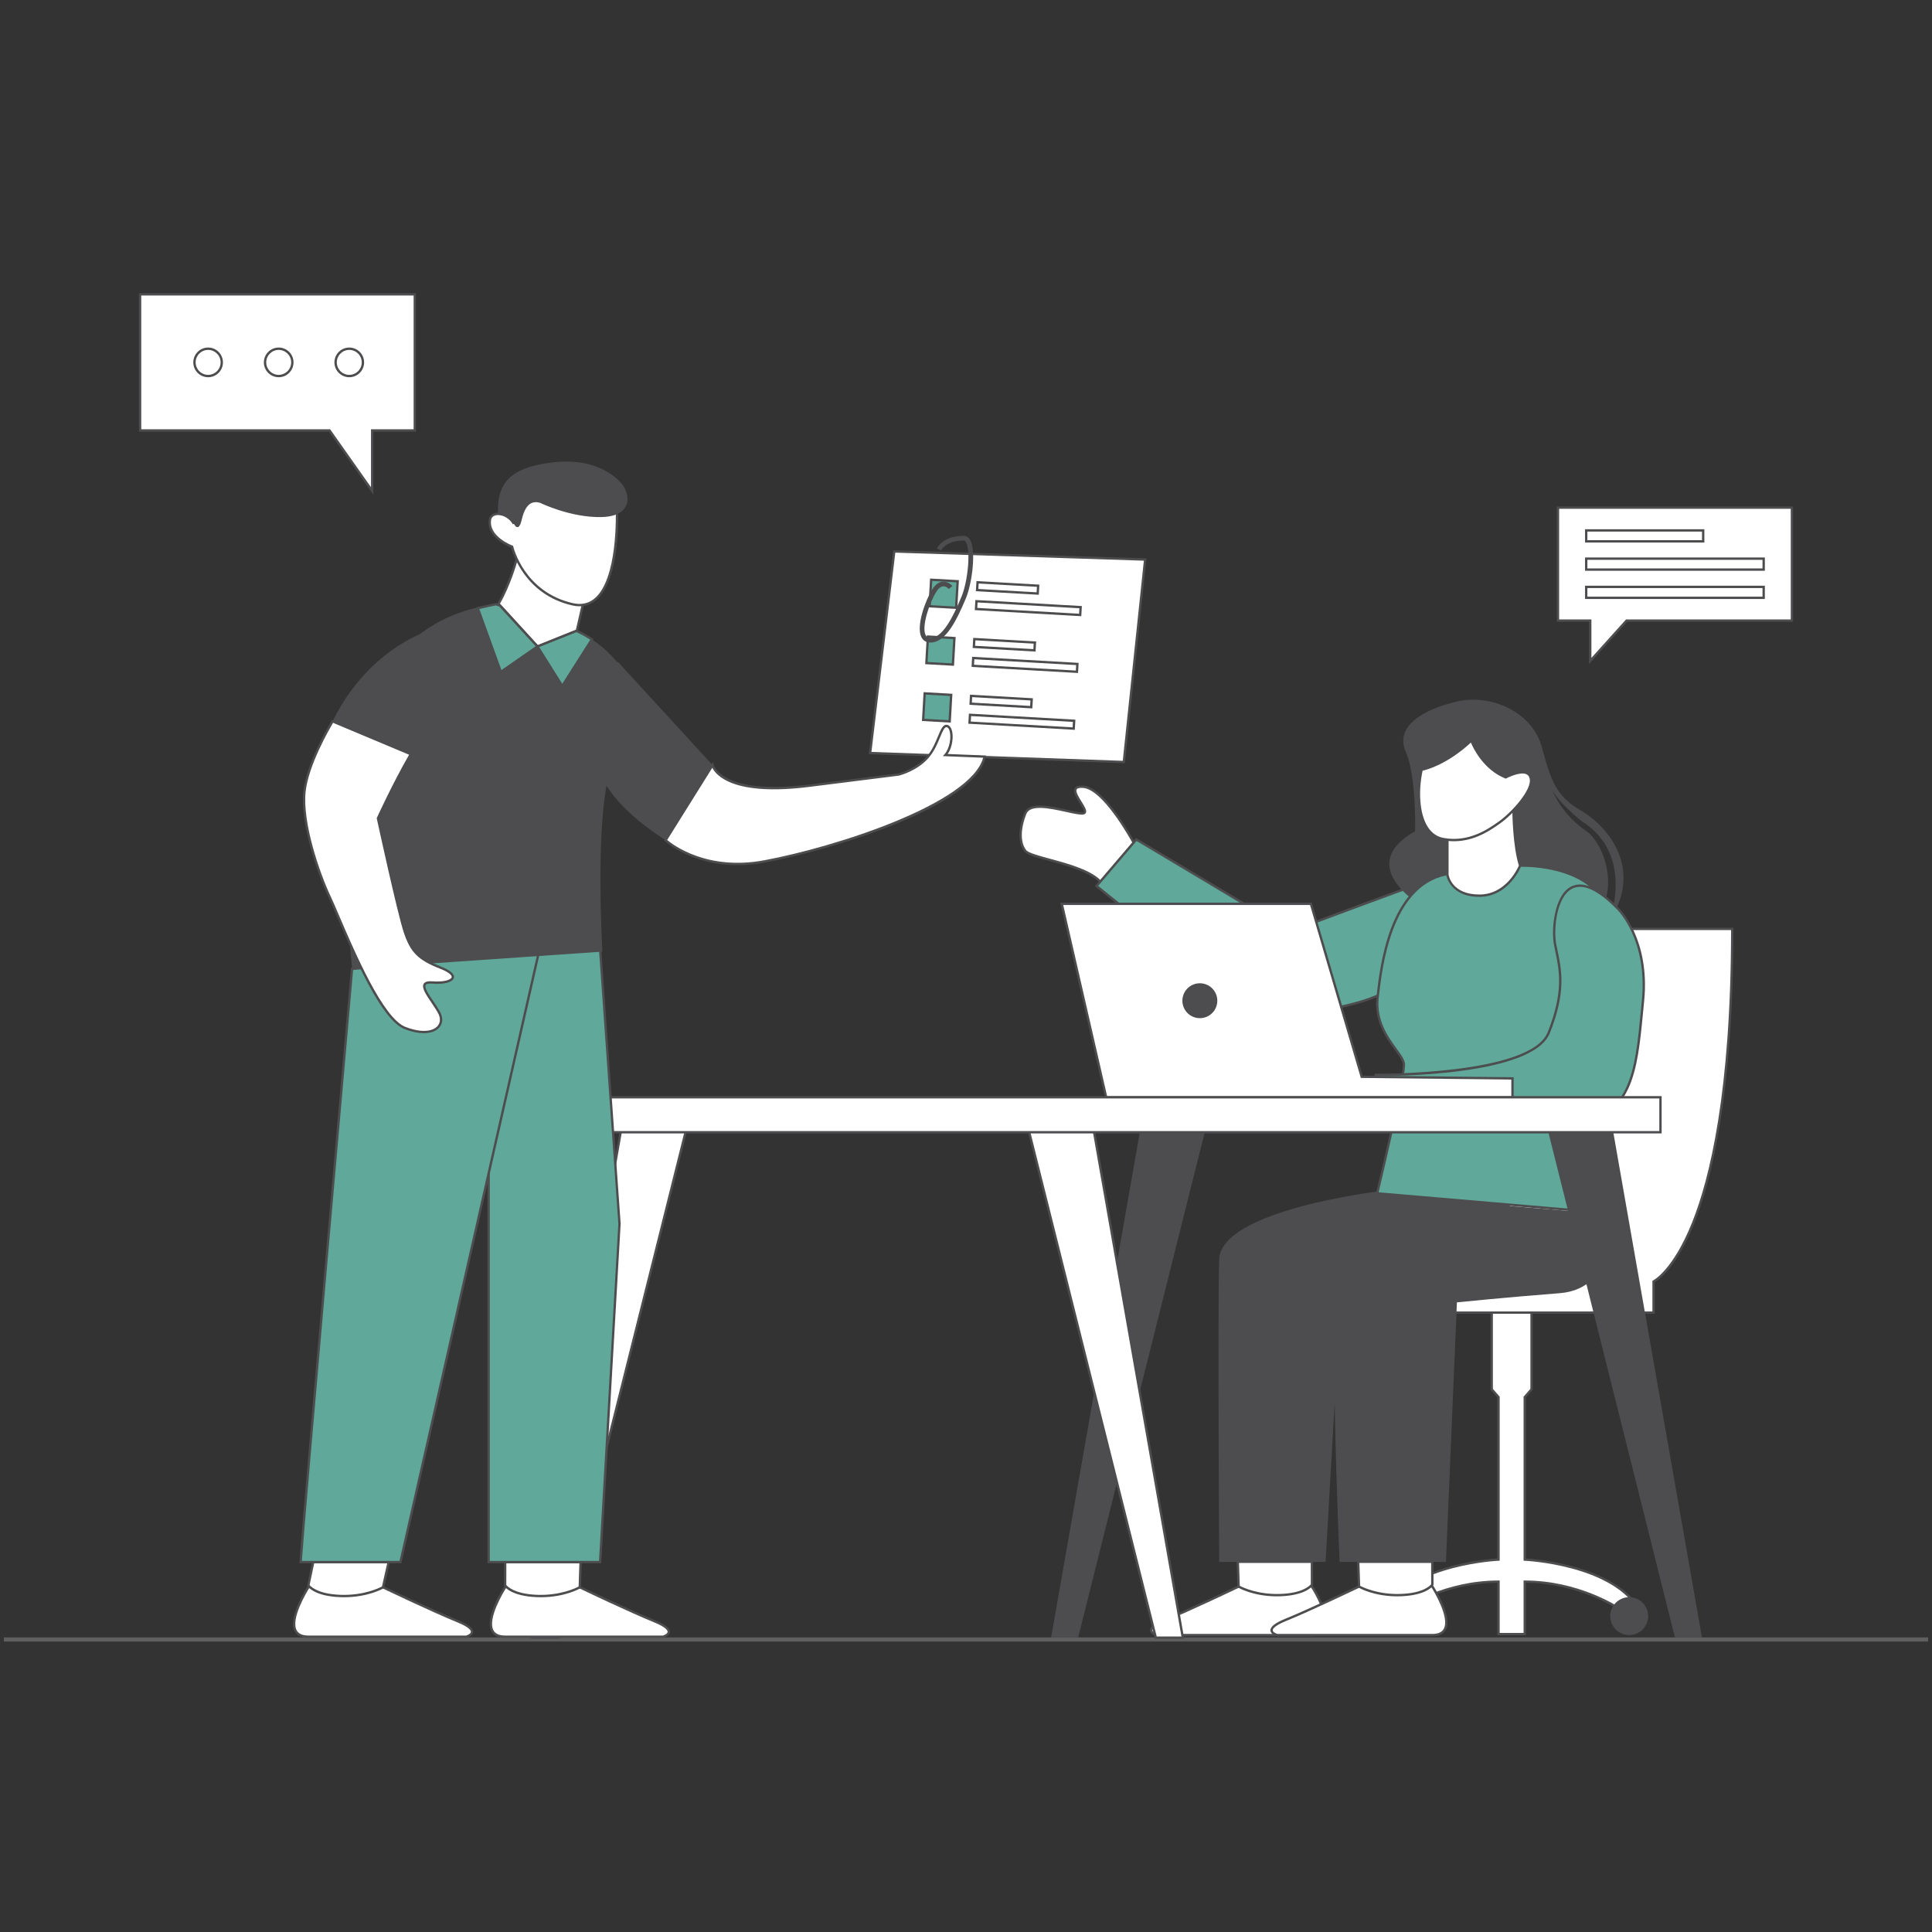 <svg width="80" height="80" viewBox="0 0 80 80" fill="none" xmlns="http://www.w3.org/2000/svg">
<rect x="0" y="0" width="80" height="80" fill="#333333" stroke="none"/>
<g clip-path="url(#clip0_397_2060)">
<path d="M79.839 67.802H0.161V67.972H79.839V67.802Z" fill="#606060"/>
<path d="M46.989 34.975C46.989 34.975 45.759 32.644 44.852 32.579C43.946 32.514 45.241 33.615 44.852 33.68C44.464 33.745 42.716 33.033 42.457 33.68C42.198 34.328 42.198 34.91 42.457 35.234C42.716 35.558 45.047 35.788 45.63 36.594L46.989 34.975Z" fill="white"/>
<path d="M45.627 36.673L45.59 36.622C45.242 36.14 44.246 35.869 43.446 35.651C42.914 35.506 42.529 35.401 42.419 35.264C42.148 34.926 42.146 34.327 42.412 33.662C42.605 33.181 43.476 33.374 44.177 33.529C44.474 33.594 44.731 33.651 44.845 33.632C44.862 33.629 44.873 33.624 44.877 33.617C44.9 33.564 44.788 33.383 44.705 33.25C44.562 33.02 44.413 32.782 44.502 32.636C44.552 32.552 44.668 32.517 44.856 32.531C45.779 32.597 46.982 34.856 47.032 34.953L47.048 34.981L45.627 36.673ZM43.06 33.454C42.789 33.454 42.575 33.516 42.502 33.698C42.249 34.33 42.247 34.893 42.495 35.203C42.585 35.316 43.016 35.433 43.471 35.557C44.26 35.772 45.235 36.037 45.631 36.516L46.931 34.969C46.786 34.702 45.665 32.686 44.849 32.627C44.705 32.617 44.614 32.637 44.584 32.685C44.527 32.781 44.672 33.012 44.788 33.199C44.912 33.398 45.01 33.556 44.965 33.656C44.953 33.683 44.925 33.717 44.861 33.728C44.728 33.75 44.476 33.694 44.156 33.623C43.81 33.547 43.392 33.454 43.06 33.454Z" fill="#4D4D4F"/>
<path d="M59.734 36.234C59.734 36.234 54.877 38.011 53.432 38.573L47.051 34.761L45.406 36.687C45.406 36.687 52.028 42.105 52.991 42.065C53.954 42.025 56.884 41.584 57.567 40.901C58.248 40.219 59.734 36.234 59.734 36.234Z" fill="#60A899"/>
<path d="M52.981 42.114C51.973 42.114 45.645 36.945 45.375 36.724L45.336 36.693L47.041 34.697L53.437 38.519C54.893 37.954 59.669 36.206 59.717 36.188L59.816 36.152L59.779 36.251C59.718 36.414 58.282 40.253 57.6 40.935C56.881 41.654 53.855 42.077 52.993 42.113C52.989 42.114 52.985 42.114 52.981 42.114ZM45.475 36.681C46.017 37.122 52.046 42.017 52.979 42.017C52.982 42.017 52.986 42.017 52.989 42.016C54.017 41.973 56.881 41.518 57.532 40.867C58.139 40.259 59.416 36.935 59.651 36.316C58.95 36.573 54.764 38.108 53.45 38.618L53.428 38.627L53.408 38.615L47.062 34.823L45.475 36.681Z" fill="#4D4D4F"/>
<path d="M55.464 54.351H68.471V53.064C68.471 53.064 71.729 51.536 71.729 38.463H62.664C62.664 38.463 63.307 52.38 58.803 52.38C58.802 52.38 55.464 52.702 55.464 54.351Z" fill="white"/>
<path d="M68.519 54.4H55.416V54.352C55.416 52.678 58.66 52.346 58.798 52.332C59.384 52.332 59.909 52.09 60.365 51.613C63.06 48.79 62.62 38.569 62.615 38.466L62.613 38.415H71.777V38.463C71.777 45.224 70.89 48.841 70.145 50.684C69.406 52.512 68.672 53.007 68.519 53.094V54.4ZM55.514 54.303H68.422V53.034L68.45 53.02C68.458 53.017 69.266 52.613 70.064 50.626C70.799 48.794 71.676 45.206 71.68 38.512H62.715C62.73 38.889 62.812 41.3 62.608 43.983C62.311 47.892 61.58 50.482 60.435 51.681C59.961 52.178 59.412 52.43 58.803 52.43C58.775 52.432 55.58 52.758 55.514 54.303Z" fill="#4D4D4F"/>
<path d="M62.051 64.578V57.851L61.769 57.529V54.351H62.292H63.418V57.529L63.136 57.851V64.578C63.136 64.578 66.757 64.729 67.883 66.659H67.119C67.119 66.659 65.47 65.493 63.136 65.493V67.665H62.292H62.05V65.493C59.718 65.493 58.068 66.659 58.068 66.659H57.304C58.431 64.729 62.051 64.578 62.051 64.578Z" fill="white"/>
<path d="M63.185 67.714H62.002V65.542C59.738 65.558 58.113 66.688 58.097 66.699L58.084 66.708H57.22L57.263 66.635C58.319 64.823 61.574 64.559 62.002 64.532V57.869L61.721 57.547V54.303H63.467V57.547L63.185 57.869V64.532C63.614 64.559 66.868 64.823 67.925 66.635L67.968 66.708H67.103L67.091 66.699C67.075 66.688 65.45 65.558 63.186 65.542V67.714H63.185ZM62.099 67.617H63.088V65.445H63.136C65.35 65.445 66.972 66.502 67.134 66.611H67.796C66.648 64.794 63.17 64.629 63.135 64.627L63.088 64.625V57.833L63.37 57.511V54.4H61.818V57.511L62.099 57.833V64.625L62.053 64.627C62.017 64.629 58.539 64.794 57.391 66.611H58.054C58.215 66.502 59.837 65.445 62.051 65.445H62.099V67.617Z" fill="#4D4D4F"/>
<path d="M67.762 67.644C68.162 67.478 68.352 67.02 68.186 66.62C68.02 66.219 67.562 66.029 67.162 66.195C66.761 66.361 66.571 66.82 66.737 67.22C66.903 67.62 67.362 67.81 67.762 67.644Z" fill="#4D4D4F"/>
<path d="M58.03 67.681C58.452 67.581 58.713 67.159 58.613 66.737C58.514 66.316 58.091 66.055 57.67 66.154C57.248 66.254 56.987 66.676 57.087 67.098C57.186 67.519 57.609 67.78 58.03 67.681Z" fill="#4D4D4F"/>
<path d="M54.325 67.705H47.899C47.899 67.705 47.19 67.508 48.254 67.075C49.318 66.641 51.289 65.695 51.289 65.695C51.289 65.695 53.497 65.537 54.325 65.695C54.325 65.695 55.626 67.705 54.325 67.705Z" fill="white"/>
<path d="M54.325 67.754H47.892L47.886 67.752C47.86 67.745 47.629 67.676 47.619 67.514C47.61 67.361 47.812 67.202 48.236 67.029C49.287 66.601 51.249 65.66 51.269 65.651L51.277 65.647L51.286 65.646C51.377 65.64 53.51 65.49 54.334 65.647L54.355 65.651L54.366 65.668C54.4 65.72 55.183 66.942 54.883 67.492C54.788 67.666 54.601 67.754 54.325 67.754ZM47.906 67.657H54.325C54.562 67.657 54.722 67.586 54.798 67.446C55.052 66.98 54.39 65.89 54.295 65.739C53.495 65.595 51.456 65.732 51.302 65.743C51.16 65.81 49.291 66.705 48.272 67.12C47.762 67.327 47.713 67.461 47.716 67.509C47.72 67.584 47.852 67.64 47.906 67.657Z" fill="#4D4D4F"/>
<path d="M54.322 64.67L54.325 65.616C54.325 65.616 54.088 66.01 53.024 66.05C51.96 66.089 51.29 65.695 51.29 65.695L51.256 64.67H54.322Z" fill="white"/>
<path d="M52.873 66.101C51.896 66.101 51.291 65.752 51.264 65.737L51.242 65.723L51.205 64.621H54.37L54.373 65.629L54.366 65.641C54.356 65.658 54.104 66.058 53.026 66.098C52.974 66.1 52.923 66.101 52.873 66.101ZM51.337 65.666C51.463 65.732 52.094 66.035 53.022 66.001C53.946 65.967 54.23 65.66 54.276 65.601L54.274 64.719H51.306L51.337 65.666Z" fill="#4D4D4F"/>
<path d="M57.09 49.331C57.09 49.331 50.547 50.11 50.484 52.148C50.421 54.187 50.486 64.677 50.486 64.677H54.889L55.504 53.906C55.504 53.906 57.349 53.734 58.58 52.892C59.81 52.051 62.617 49.863 62.617 49.863L57.09 49.331Z" fill="#4D4D4F"/>
<path d="M59.31 67.705H52.885C52.885 67.705 52.175 67.508 53.239 67.075C54.304 66.641 56.275 65.695 56.275 65.695C56.275 65.695 58.482 65.537 59.31 65.695C59.31 65.695 60.611 67.705 59.31 67.705Z" fill="white"/>
<path d="M59.31 67.754H52.878L52.872 67.752C52.845 67.745 52.614 67.676 52.605 67.514C52.596 67.361 52.798 67.202 53.221 67.029C54.272 66.601 56.234 65.66 56.254 65.651L56.262 65.647L56.272 65.646C56.362 65.64 58.495 65.49 59.32 65.647L59.34 65.651L59.352 65.668C59.385 65.72 60.168 66.942 59.869 67.492C59.774 67.666 59.586 67.754 59.31 67.754ZM52.892 67.657H59.31C59.548 67.657 59.707 67.586 59.783 67.446C60.037 66.98 59.376 65.89 59.281 65.739C58.48 65.595 56.442 65.732 56.288 65.743C56.146 65.81 54.276 66.705 53.258 67.12C52.748 67.327 52.699 67.461 52.702 67.509C52.706 67.584 52.838 67.64 52.892 67.657Z" fill="#4D4D4F"/>
<path d="M59.307 64.67L59.31 65.616C59.31 65.616 59.074 66.01 58.01 66.05C56.945 66.089 56.275 65.695 56.275 65.695L56.241 64.67H59.307Z" fill="white"/>
<path d="M57.858 66.101C56.881 66.101 56.277 65.752 56.25 65.737L56.227 65.723L56.191 64.621H59.356L59.359 65.629L59.352 65.641C59.342 65.658 59.09 66.058 58.011 66.098C57.959 66.1 57.908 66.101 57.858 66.101ZM56.323 65.666C56.448 65.732 57.08 66.035 58.008 66.001C58.931 65.967 59.215 65.66 59.262 65.601L59.259 64.719H56.291L56.323 65.666Z" fill="#4D4D4F"/>
<path d="M66.868 50.302C66.868 50.302 66.982 53.359 64.594 53.547C62.205 53.734 60.328 53.928 60.328 53.928L59.874 64.677H55.471C55.471 64.677 54.941 52.722 55.497 51.771C56.054 50.82 59.888 49.72 59.888 49.72L66.868 50.302ZM58.595 34.42C58.595 34.42 58.66 32.154 58.206 31.118C57.753 30.082 58.918 29.369 60.343 29.046C61.767 28.722 63.451 29.499 63.84 30.923C64.228 32.348 64.431 32.964 65.463 33.562C66.494 34.161 68.113 35.909 66.624 38.175C66.624 38.175 67.735 35.404 65.496 34.006C65.496 34.006 64.552 33.254 64.293 32.736C64.293 32.736 64.617 33.707 65.782 34.484C66.624 35.262 67.012 37.204 65.912 38.175C64.811 39.146 59.603 38.406 58.142 36.945C57.041 35.844 57.559 35.003 58.595 34.42Z" fill="#4D4D4F"/>
<path d="M62.944 35.844C62.944 35.844 64.871 35.764 65.954 36.767C65.954 36.767 65.838 44.382 66.057 45.993C66.275 47.603 66.958 49.45 66.797 50.252L57.025 49.414C57.025 49.414 58.208 44.513 58.128 44.032C58.048 43.55 56.882 42.727 57.044 41.292C57.205 39.858 57.606 36.687 59.854 36.206C60.978 35.965 62.944 35.844 62.944 35.844Z" fill="#60A899"/>
<path d="M66.837 50.305L66.793 50.301L56.965 49.457L56.978 49.402C57.387 47.711 58.143 44.413 58.081 44.039C58.056 43.896 57.917 43.704 57.756 43.481C57.388 42.974 56.885 42.279 56.996 41.287C57.138 40.02 57.516 36.657 59.844 36.158C60.959 35.919 62.922 35.797 62.942 35.796H62.943C62.962 35.795 64.902 35.726 65.988 36.732L66.004 36.746L66.004 36.768C66.003 36.844 65.89 44.398 66.106 45.986C66.194 46.639 66.357 47.321 66.514 47.979C66.744 48.943 66.943 49.776 66.846 50.262L66.837 50.305ZM57.086 49.37L66.757 50.2C66.83 49.726 66.63 48.888 66.419 48.002C66.261 47.341 66.098 46.657 66.009 45.999C65.798 44.446 65.899 37.242 65.906 36.788C64.852 35.83 62.984 35.891 62.947 35.893C62.905 35.895 60.965 36.017 59.864 36.253C57.605 36.737 57.232 40.05 57.092 41.297C56.985 42.252 57.476 42.93 57.834 43.424C58.01 43.666 58.148 43.858 58.176 44.023C58.253 44.487 57.222 48.802 57.086 49.37Z" fill="#4D4D4F"/>
<path d="M59.934 36.225V34.7C59.934 34.7 62.041 32.899 62.67 33.489C62.67 33.489 62.669 34.979 62.944 35.844C62.944 35.844 62.463 37.088 61.259 37.088C60.055 37.088 59.934 36.225 59.934 36.225Z" fill="white"/>
<path d="M61.259 37.137C60.027 37.137 59.888 36.241 59.886 36.232L59.886 36.225V34.678L59.903 34.663C59.99 34.588 62.05 32.841 62.703 33.454L62.718 33.468V33.489C62.718 33.504 62.721 34.981 62.991 35.829L62.996 35.846L62.99 35.862C62.985 35.874 62.482 37.137 61.259 37.137ZM59.983 36.222C59.993 36.285 60.138 37.04 61.259 37.04C62.343 37.04 62.833 35.982 62.893 35.842C62.642 35.035 62.623 33.698 62.622 33.511C62.042 33.025 60.182 34.557 59.983 34.722V36.222H59.983Z" fill="#4D4D4F"/>
<path d="M58.867 31.871C58.867 31.871 59.825 31.7 60.926 30.664C60.926 30.664 61.312 31.77 62.349 32.188C62.349 32.188 63.257 31.7 63.386 32.218C63.516 32.736 62.578 33.714 62.076 34.067C61.573 34.42 60.796 34.938 59.76 34.743C58.724 34.549 58.621 32.949 58.867 31.871Z" fill="white"/>
<path d="M60.205 34.834C60.06 34.834 59.908 34.821 59.752 34.791C59.46 34.736 59.223 34.573 59.047 34.305C58.645 33.691 58.643 32.635 58.82 31.86L58.827 31.829L58.859 31.824C58.868 31.822 59.817 31.642 60.893 30.629L60.947 30.578L60.972 30.648C60.976 30.659 61.359 31.724 62.347 32.135C62.456 32.08 62.953 31.841 63.242 31.969C63.341 32.012 63.405 32.092 63.434 32.206C63.569 32.746 62.64 33.73 62.104 34.106C61.725 34.372 61.068 34.834 60.205 34.834ZM58.907 31.913C58.742 32.664 58.747 33.67 59.128 34.252C59.289 34.497 59.505 34.646 59.769 34.696C60.816 34.892 61.617 34.33 62.048 34.027C62.57 33.66 63.456 32.7 63.339 32.23C63.318 32.145 63.273 32.089 63.202 32.058C62.927 31.936 62.377 32.228 62.372 32.231L62.352 32.242L62.331 32.234C61.435 31.872 61.012 30.999 60.907 30.748C59.928 31.649 59.083 31.874 58.907 31.913Z" fill="#4D4D4F"/>
<path d="M56.958 44.675C56.958 44.675 54.371 44.105 54.306 45.335C54.241 46.565 56.443 46.371 56.443 46.371L56.958 44.675Z" fill="white"/>
<path d="M56.115 46.431C55.674 46.431 54.904 46.371 54.507 45.988C54.328 45.815 54.244 45.594 54.258 45.332C54.27 45.1 54.367 44.914 54.548 44.776C55.236 44.253 56.898 44.612 56.969 44.628L57.02 44.639L56.48 46.416L56.447 46.419C56.43 46.42 56.302 46.431 56.115 46.431ZM55.726 44.592C55.304 44.592 54.871 44.652 54.607 44.854C54.45 44.973 54.365 45.136 54.354 45.337C54.342 45.57 54.416 45.766 54.574 45.918C55.06 46.388 56.198 46.338 56.406 46.325L56.896 44.712C56.738 44.681 56.24 44.592 55.726 44.592Z" fill="#4D4D4F"/>
<path d="M66.997 37.63C66.997 37.63 68.292 38.86 68.033 41.45C67.774 44.04 67.709 46.435 65.054 46.435C62.4 46.435 56.378 46.435 56.378 46.435L56.965 44.508C56.965 44.508 63.402 44.587 64.131 42.76C64.86 40.932 64.582 40.044 64.397 39.128C64.213 38.212 64.564 35.132 66.997 37.63Z" fill="#60A899"/>
<path d="M65.054 46.484H56.312L56.928 44.459L56.965 44.459C57.029 44.461 63.378 44.518 64.086 42.742C64.754 41.068 64.57 40.194 64.393 39.349C64.379 39.278 64.364 39.208 64.35 39.138C64.223 38.508 64.353 37.081 65.045 36.716C65.54 36.455 66.209 36.751 67.031 37.596C67.071 37.635 68.337 38.899 68.081 41.455C68.066 41.606 68.052 41.758 68.037 41.907C67.921 43.114 67.812 44.254 67.416 45.093C66.969 46.042 66.218 46.484 65.054 46.484ZM56.444 46.387H65.054C67.509 46.387 67.709 44.307 67.94 41.898C67.954 41.748 67.969 41.596 67.984 41.445C68.238 38.911 66.976 37.677 66.963 37.664L66.962 37.663C66.172 36.853 65.543 36.563 65.09 36.802C64.439 37.145 64.322 38.512 64.445 39.118C64.459 39.188 64.473 39.258 64.488 39.328C64.668 40.188 64.855 41.076 64.176 42.778C63.464 44.563 57.575 44.56 57 44.557L56.444 46.387Z" fill="#4D4D4F"/>
<path d="M70.475 67.806H69.357L64.114 46.881L66.623 45.862L70.475 67.806Z" fill="#4D4D4F"/>
<path d="M43.524 67.812H44.642L49.885 46.887L47.376 45.869L43.524 67.812Z" fill="#4D4D4F"/>
<path d="M22.027 67.806H23.146L28.389 46.881L25.88 45.862L22.027 67.806Z" fill="white"/>
<path d="M23.184 67.855H21.969L21.979 67.798L25.842 45.795L28.446 46.852L28.436 46.892L23.184 67.855ZM22.085 67.758H23.108L28.331 46.91L25.917 45.93L22.085 67.758Z" fill="#4D4D4F"/>
<path d="M48.979 67.812H47.86L42.617 46.887L45.126 45.869L48.979 67.812Z" fill="white"/>
<path d="M49.037 67.861H47.822L42.56 46.858L45.164 45.801L45.174 45.86L49.037 67.861ZM47.898 67.764H48.921L45.089 45.936L42.675 46.916L47.898 67.764Z" fill="#4D4D4F"/>
<path d="M62.629 44.654V45.442H45.805L43.965 37.425H54.283L56.386 44.588L62.629 44.654Z" fill="white"/>
<path d="M62.677 45.491H45.767L43.904 37.377H54.319L56.422 44.54L62.677 44.606V45.491ZM45.844 45.394H62.58V44.702L56.349 44.636L54.246 37.474H44.026L45.844 45.394Z" fill="#4D4D4F"/>
<path d="M50.365 41.678C50.498 41.301 50.3 40.889 49.923 40.756C49.547 40.623 49.134 40.821 49.001 41.197C48.869 41.574 49.066 41.987 49.443 42.119C49.819 42.252 50.232 42.054 50.365 41.678Z" fill="#4D4D4F"/>
<path d="M68.757 45.435H22.808V46.883H68.757V45.435Z" fill="white"/>
<path d="M68.806 46.932H22.759V45.387H68.805V46.932H68.806ZM22.857 46.835H68.709V45.484H22.857V46.835Z" fill="#4D4D4F"/>
<path d="M37.03 22.835L47.419 23.17L46.534 31.553L36.03 31.182L37.03 22.835Z" fill="white"/>
<path d="M46.578 31.603L46.532 31.602L35.975 31.229L36.987 22.785L37.032 22.786L47.472 23.123L46.578 31.603ZM36.084 31.135L46.491 31.503L47.365 23.217L37.073 22.884L36.084 31.135Z" fill="#4D4D4F"/>
<path d="M38.557 24.005L38.494 25.103L39.592 25.165L39.655 24.067L38.557 24.005Z" fill="#60A899"/>
<path d="M39.638 25.218L38.443 25.15L38.511 23.955L39.706 24.023L39.638 25.218ZM38.546 25.058L39.546 25.115L39.603 24.114L38.603 24.057L38.546 25.058Z" fill="#4D4D4F"/>
<path d="M38.423 26.357L38.36 27.455L39.458 27.518L39.521 26.42L38.423 26.357Z" fill="#60A899"/>
<path d="M39.504 27.57L38.309 27.502L38.377 26.308L39.572 26.376L39.504 27.57ZM38.411 27.411L39.412 27.468L39.469 26.467L38.468 26.41L38.411 27.411Z" fill="#4D4D4F"/>
<path d="M38.288 28.71L38.226 29.808L39.324 29.87L39.386 28.772L38.288 28.71Z" fill="#60A899"/>
<path d="M39.37 29.923L38.175 29.855L38.243 28.66L39.438 28.728L39.37 29.923ZM38.277 29.763L39.278 29.82L39.335 28.82L38.334 28.763L38.277 29.763Z" fill="#4D4D4F"/>
<path d="M40.478 24.109L40.459 24.433L42.969 24.576L42.987 24.252L40.478 24.109Z" fill="white"/>
<path d="M40.432 24.894L40.414 25.217L44.727 25.462L44.745 25.139L40.432 24.894Z" fill="white"/>
<path d="M40.345 26.462L40.326 26.786L42.835 26.929L42.854 26.605L40.345 26.462Z" fill="white"/>
<path d="M40.299 27.246L40.281 27.569L44.594 27.815L44.612 27.492L40.299 27.246Z" fill="white"/>
<path d="M40.211 28.815L40.192 29.138L42.701 29.281L42.72 28.958L40.211 28.815Z" fill="white"/>
<path d="M40.166 29.599L40.148 29.922L44.461 30.168L44.479 29.845L40.166 29.599Z" fill="white"/>
<path d="M43.039 24.208L40.433 24.06L40.409 24.48L43.015 24.628L43.039 24.208ZM42.924 24.526L40.511 24.388L40.524 24.162L42.937 24.299L42.924 24.526ZM40.437 24.847L40.388 24.844L40.364 25.264L44.726 25.513L44.774 25.516L44.798 25.095L40.437 24.847ZM44.683 25.413L40.467 25.172L40.479 24.946L44.695 25.187L44.683 25.413ZM42.905 26.561L40.299 26.412L40.275 26.832L42.881 26.981L42.905 26.561ZM42.79 26.878L40.377 26.741L40.39 26.514L42.802 26.652L42.79 26.878ZM40.254 27.196L40.23 27.616L44.591 27.865L44.64 27.868L44.664 27.448L40.302 27.199L40.254 27.196ZM40.345 27.299L44.561 27.539L44.548 27.766L40.333 27.525L40.345 27.299ZM42.771 28.913L40.164 28.765L40.141 29.185L42.747 29.334L42.771 28.913ZM42.655 29.231L40.243 29.093L40.256 28.867L42.668 29.005L42.655 29.231ZM40.12 29.549L40.096 29.969L44.457 30.218L44.506 30.22L44.53 29.8L40.169 29.551L40.12 29.549ZM40.211 29.651L44.427 29.892L44.414 30.118L40.198 29.878L40.211 29.651ZM38.538 26.606C38.514 26.606 38.49 26.605 38.466 26.602C38.323 26.586 38.214 26.508 38.15 26.377C37.927 25.915 38.324 24.852 38.599 24.412C38.728 24.205 38.877 24.095 39.041 24.084C39.27 24.069 39.43 24.257 39.437 24.265L39.288 24.39C39.287 24.388 39.183 24.267 39.053 24.278C38.955 24.285 38.858 24.364 38.764 24.515C38.476 24.975 38.158 25.947 38.325 26.293C38.359 26.363 38.411 26.4 38.488 26.409C39.006 26.468 39.451 25.576 39.817 24.698C40.072 24.085 40.211 22.767 39.992 22.439C39.959 22.389 39.929 22.382 39.907 22.382C39.17 22.382 38.977 22.775 38.969 22.792L38.792 22.712C38.802 22.69 39.037 22.187 39.907 22.187C39.976 22.187 40.075 22.212 40.154 22.331C40.436 22.754 40.255 24.152 39.996 24.773C39.598 25.728 39.146 26.606 38.538 26.606Z" fill="#4D4D4F"/>
<path d="M40.772 31.329L39.146 31.265C39.462 30.912 39.477 30.128 39.218 30.064C38.959 29.999 38.894 30.776 38.433 31.329C37.971 31.883 37.21 32.071 37.21 32.071C37.21 32.071 37.21 32.071 33.505 32.536C29.798 33.001 29.505 31.682 29.505 31.682L27.563 34.79C27.563 34.79 29.011 36.161 31.654 35.67C34.297 35.179 40.319 33.372 40.772 31.329Z" fill="white"/>
<path d="M30.543 35.824C28.61 35.824 27.542 34.838 27.53 34.826L27.501 34.799L29.527 31.556L29.553 31.672C29.556 31.685 29.894 32.94 33.499 32.488L37.205 32.023C37.207 32.022 37.951 31.833 38.396 31.299C38.61 31.042 38.737 30.735 38.839 30.487C38.963 30.189 39.053 29.973 39.23 30.017C39.312 30.038 39.375 30.112 39.412 30.232C39.492 30.492 39.438 30.937 39.243 31.221L40.832 31.284L40.819 31.34C40.356 33.429 34.337 35.221 31.663 35.718C31.263 35.792 30.889 35.824 30.543 35.824ZM27.626 34.781C27.845 34.967 29.262 36.065 31.645 35.622C34.571 35.079 40.185 33.283 40.71 31.376L39.041 31.309L39.11 31.233C39.326 30.991 39.399 30.52 39.319 30.26C39.304 30.211 39.27 30.127 39.206 30.111C39.111 30.088 39.03 30.28 38.929 30.524C38.824 30.778 38.694 31.093 38.47 31.36C38.004 31.919 37.254 32.11 37.222 32.118L33.511 32.584C30.356 32.98 29.645 32.097 29.495 31.791L27.626 34.781Z" fill="#4D4D4F"/>
<path d="M25.579 27.399L29.506 31.682L27.563 34.79C27.563 34.79 25.621 33.625 24.973 32.265C24.326 30.906 25.579 27.399 25.579 27.399Z" fill="#4D4D4F"/>
<path d="M12.768 67.772H19.31C19.31 67.772 20.033 67.571 18.949 67.13C17.865 66.689 15.859 65.725 15.859 65.725C15.859 65.725 13.611 65.565 12.768 65.725C12.768 65.725 11.444 67.772 12.768 67.772Z" fill="white"/>
<path d="M19.317 67.821H12.768C12.488 67.821 12.297 67.731 12.201 67.555C11.896 66.995 12.694 65.752 12.728 65.699L12.739 65.681L12.759 65.678C13.599 65.518 15.77 65.67 15.862 65.677L15.872 65.677L15.88 65.681C15.9 65.691 17.898 66.649 18.968 67.085C19.399 67.26 19.604 67.422 19.595 67.578C19.585 67.742 19.35 67.811 19.323 67.819L19.317 67.821ZM12.798 65.769C12.703 65.922 12.027 67.033 12.286 67.509C12.364 67.651 12.526 67.724 12.768 67.724H19.303C19.359 67.707 19.493 67.65 19.498 67.572C19.5 67.523 19.451 67.387 18.931 67.175C17.894 66.752 15.989 65.841 15.846 65.773C15.69 65.762 13.613 65.623 12.798 65.769Z" fill="#4D4D4F"/>
<path d="M12.972 64.682L12.769 65.645C12.769 65.645 13.01 66.046 14.093 66.087C15.177 66.127 15.859 65.725 15.859 65.725L16.094 64.682H12.972Z" fill="white"/>
<path d="M14.247 66.138C14.196 66.138 14.144 66.137 14.091 66.135C12.994 66.095 12.738 65.687 12.727 65.67L12.717 65.654L12.933 64.633H16.155L15.902 65.757L15.884 65.767C15.857 65.783 15.241 66.138 14.247 66.138ZM12.82 65.634C12.876 65.702 13.173 66.004 14.095 66.038C15.056 66.073 15.702 65.754 15.816 65.693L16.033 64.73H13.011L12.82 65.634Z" fill="#4D4D4F"/>
<path d="M20.916 67.772H27.458C27.458 67.772 28.18 67.571 27.096 67.13C26.013 66.689 24.006 65.725 24.006 65.725C24.006 65.725 21.759 65.565 20.916 65.725C20.916 65.725 19.591 67.772 20.916 67.772Z" fill="white"/>
<path d="M27.465 67.821H20.916C20.635 67.821 20.444 67.731 20.349 67.555C20.044 66.995 20.841 65.752 20.875 65.699L20.886 65.681L20.907 65.678C21.746 65.518 23.918 65.67 24.01 65.677L24.019 65.677L24.027 65.681C24.047 65.691 26.045 66.649 27.115 67.085C27.546 67.26 27.751 67.422 27.742 67.578C27.733 67.742 27.498 67.811 27.471 67.819L27.465 67.821ZM20.946 65.769C20.85 65.922 20.175 67.033 20.434 67.509C20.511 67.651 20.673 67.724 20.916 67.724H27.451C27.506 67.707 27.64 67.65 27.645 67.572C27.647 67.523 27.598 67.387 27.078 67.175C26.041 66.752 24.137 65.841 23.994 65.773C23.838 65.762 21.761 65.623 20.946 65.769Z" fill="#4D4D4F"/>
<path d="M20.919 64.682L20.916 65.645C20.916 65.645 21.157 66.046 22.241 66.087C23.324 66.127 24.006 65.725 24.006 65.725L24.041 64.682H20.919Z" fill="white"/>
<path d="M22.394 66.138C22.343 66.138 22.291 66.137 22.239 66.135C21.141 66.095 20.885 65.687 20.874 65.67L20.867 65.659L20.87 64.633H24.091L24.054 65.754L24.031 65.767C24.004 65.783 23.389 66.138 22.394 66.138ZM20.965 65.629C21.011 65.689 21.299 66.003 22.242 66.038C23.19 66.072 23.832 65.763 23.959 65.696L23.99 64.73H20.967L20.965 65.629Z" fill="#4D4D4F"/>
<path d="M24.842 39.196L25.652 50.675L24.849 64.682H20.234V39.606L24.842 39.196Z" fill="#60A899"/>
<path d="M24.895 64.73H20.185V39.562L24.886 39.143L25.7 50.671L24.895 64.73ZM20.282 64.633H24.803L25.604 50.672L24.797 39.248L20.282 39.651V64.633H20.282Z" fill="#4D4D4F"/>
<path d="M14.578 40.119C14.578 40.119 12.528 63.317 12.447 64.682H16.581L22.314 39.418L14.578 40.119Z" fill="#60A899"/>
<path d="M16.62 64.73H12.396L12.399 64.679C12.478 63.329 14.508 40.347 14.529 40.115L14.533 40.074L22.376 39.363L22.362 39.428L16.62 64.73ZM12.499 64.633H16.543L22.252 39.472L14.622 40.164C14.526 41.249 12.617 62.876 12.499 64.633Z" fill="#4D4D4F"/>
<path d="M20.67 25.031C20.67 25.031 15.49 25.096 14.843 31.377C14.195 37.657 14.584 40.118 14.584 40.118L24.944 39.405C24.944 39.405 24.62 33.966 25.267 31.894C25.915 29.822 26.436 28.427 25.82 27.733C25.203 27.038 24.685 26.002 20.67 25.031Z" fill="#4D4D4F"/>
<path d="M21.394 23.154C21.394 23.154 21.114 24.202 20.643 25L22.256 26.769L23.889 26.114L24.132 25.048C24.132 25.048 22.153 22.71 21.394 23.154Z" fill="white"/>
<path d="M22.243 26.827L20.583 25.006L20.602 24.975C21.064 24.192 21.345 23.152 21.347 23.142L21.352 23.122L21.37 23.112C22.155 22.653 24.087 24.92 24.169 25.017L24.185 25.035L23.93 26.149L22.243 26.827ZM20.703 24.994L22.269 26.712L23.846 26.078L24.079 25.061C23.893 24.846 22.128 22.83 21.435 23.187C21.394 23.335 21.126 24.265 20.703 24.994Z" fill="#4D4D4F"/>
<path d="M25.542 20.954C25.542 20.954 25.779 25.496 23.706 25.022C21.632 24.547 21.204 22.638 21.204 22.638C21.204 22.638 20.16 22.254 20.291 21.502C20.371 21.15 21.015 21.215 21.278 21.687C21.278 21.687 20.685 20.316 21.961 20.32C23.237 20.324 25.542 20.954 25.542 20.954Z" fill="white"/>
<path d="M23.997 25.105C23.9 25.105 23.799 25.093 23.695 25.069C21.747 24.623 21.225 22.905 21.164 22.674C21 22.609 20.116 22.221 20.243 21.494C20.276 21.352 20.386 21.258 20.548 21.235C20.729 21.21 20.963 21.276 21.147 21.444C21.085 21.203 21.04 20.845 21.212 20.586C21.349 20.377 21.599 20.272 21.956 20.272C21.958 20.272 21.96 20.272 21.961 20.272C23.229 20.276 25.532 20.901 25.555 20.907L25.589 20.917L25.591 20.952C25.597 21.074 25.735 23.97 24.684 24.853C24.485 25.021 24.255 25.105 23.997 25.105ZM20.624 21.328C20.602 21.328 20.581 21.329 20.561 21.332C20.491 21.342 20.369 21.379 20.338 21.513C20.216 22.215 21.211 22.589 21.221 22.592L21.246 22.601L21.252 22.627C21.256 22.646 21.698 24.512 23.716 24.974C24.067 25.055 24.372 24.989 24.622 24.779C25.576 23.977 25.508 21.328 25.495 20.992C25.204 20.914 23.131 20.372 21.961 20.369C21.959 20.369 21.958 20.369 21.956 20.369C21.634 20.369 21.411 20.46 21.293 20.639C21.046 21.014 21.32 21.661 21.323 21.668L21.236 21.711C21.092 21.453 20.828 21.328 20.624 21.328Z" fill="#4D4D4F"/>
<path d="M22.38 20.828C22.38 20.828 23.639 21.445 24.923 21.41C26.208 21.374 26.131 20.451 25.703 19.982C25.275 19.514 24.368 18.977 22.93 19.142C21.493 19.307 20.528 19.745 20.627 21.291C20.627 21.291 21.075 21.311 21.278 21.687C21.278 21.687 21.471 22.102 21.605 21.515C21.74 20.928 21.998 20.699 22.38 20.828Z" fill="#4D4D4F"/>
<path d="M23.871 26.124L22.256 26.769L23.282 28.404L24.507 26.474C24.306 26.344 24.093 26.224 23.871 26.124Z" fill="#60A899"/>
<path d="M23.282 28.495L22.184 26.746L23.872 26.071L23.891 26.08C24.103 26.176 24.319 26.295 24.534 26.434L24.575 26.46L23.282 28.495ZM22.328 26.793L23.282 28.313L24.441 26.49C24.25 26.368 24.058 26.263 23.869 26.177L22.328 26.793Z" fill="#4D4D4F"/>
<path d="M19.784 25.183L20.739 27.822L22.256 26.769L20.704 25.077C20.644 25.057 20.588 25.038 20.536 25.02C20.397 25.047 20.13 25.101 19.784 25.183Z" fill="#60A899"/>
<path d="M20.715 27.898L19.72 25.148L19.773 25.136C20.123 25.053 20.396 24.998 20.527 24.973L20.54 24.97L20.732 25.036L20.74 25.045L22.33 26.777L20.715 27.898ZM19.849 25.218L20.763 27.746L22.182 26.761L20.677 25.119L20.532 25.07C20.405 25.095 20.16 25.145 19.849 25.218ZM17.592 26.179C17.592 26.179 15.196 26.956 13.771 29.87L17.009 31.229C17.009 31.229 18.433 28.575 19.016 28.056C19.599 27.539 18.692 25.985 17.592 26.179Z" fill="#4D4D4F"/>
<path d="M13.772 29.87C13.772 29.87 12.736 31.553 12.606 32.783C12.476 34.013 13.136 36.054 13.648 37.138C14.16 38.222 15.613 42.114 16.764 42.564C17.916 43.014 18.498 42.495 18.174 41.913C17.851 41.33 17.138 40.618 17.916 40.683C18.692 40.747 19.164 40.43 18.248 40.071C17.333 39.711 17.037 39.412 16.764 38.59C16.491 37.769 15.649 33.884 15.649 33.884C15.649 33.884 16.297 32.459 17.009 31.229L13.772 29.87Z" fill="white"/>
<path d="M17.55 42.782C17.33 42.782 17.063 42.733 16.746 42.609C15.786 42.234 14.649 39.579 13.97 37.993C13.824 37.651 13.697 37.356 13.604 37.159C13.128 36.15 12.422 34.067 12.558 32.778C12.687 31.551 13.72 29.861 13.73 29.844L13.752 29.809L17.079 31.206L17.051 31.254C16.387 32.402 15.771 33.736 15.7 33.89C15.759 34.161 16.55 37.792 16.81 38.575C17.08 39.387 17.366 39.672 18.266 40.026C18.748 40.215 18.82 40.382 18.795 40.488C18.753 40.671 18.389 40.771 17.912 40.731C17.754 40.718 17.655 40.738 17.626 40.788C17.562 40.898 17.764 41.196 17.943 41.46C18.039 41.602 18.139 41.749 18.217 41.889C18.353 42.134 18.343 42.375 18.19 42.55C18.076 42.682 17.862 42.782 17.55 42.782ZM13.792 29.931C13.643 30.18 12.771 31.681 12.655 32.788C12.521 34.058 13.22 36.117 13.692 37.117C13.786 37.316 13.913 37.612 14.059 37.955C14.688 39.424 15.859 42.159 16.782 42.519C17.501 42.799 17.943 42.686 18.118 42.486C18.242 42.344 18.247 42.143 18.132 41.936C18.056 41.799 17.958 41.654 17.863 41.514C17.64 41.185 17.447 40.901 17.542 40.739C17.593 40.651 17.717 40.617 17.92 40.634C18.369 40.671 18.675 40.576 18.701 40.466C18.718 40.392 18.604 40.262 18.231 40.116C17.308 39.753 16.997 39.442 16.718 38.605C16.448 37.791 15.611 33.933 15.602 33.894L15.599 33.878L15.606 33.863C15.612 33.849 16.245 32.46 16.94 31.252L13.792 29.931Z" fill="#4D4D4F"/>
<path d="M65.849 27.367V25.697H64.513V21.021H74.199V25.697H67.352L65.849 27.367Z" fill="white"/>
<path d="M65.8 27.494V25.746H64.464V20.972H74.248V25.746H67.373L65.8 27.494ZM64.561 25.649H65.897V27.241L67.33 25.649H74.151V21.069H64.561V25.649Z" fill="#4D4D4F"/>
<path d="M70.525 21.963H65.682V22.417H70.525V21.963Z" fill="white"/>
<path d="M73.03 23.133H65.682V23.586H73.03V23.133Z" fill="white"/>
<path d="M73.03 24.302H65.682V24.755H73.03V24.302Z" fill="white"/>
<path d="M70.574 21.915H65.633V22.465H70.574V21.915ZM70.477 22.368H65.73V22.012H70.477V22.368ZM65.633 23.084V23.634H73.079V23.084H65.633ZM72.982 23.537H65.73V23.181H72.982V23.537ZM65.633 24.803H73.079V24.253H65.633V24.803ZM65.73 24.35H72.982V24.706H65.73V24.35Z" fill="#4D4D4F"/>
<path d="M15.41 20.328L13.645 17.823H5.801V12.188H17.175V17.823H15.41V20.328Z" fill="white"/>
<path d="M15.459 20.481L13.62 17.872H5.752V12.139H17.224V17.872H15.459V20.481H15.459ZM5.849 17.774H13.67L15.362 20.174V17.774H17.127V12.236H5.849V17.774Z" fill="#4D4D4F"/>
<path d="M9.099 15.301C9.264 15.036 9.181 14.687 8.916 14.523C8.65 14.359 8.302 14.441 8.138 14.707C7.973 14.973 8.056 15.321 8.321 15.485C8.587 15.649 8.935 15.567 9.099 15.301Z" fill="white"/>
<path d="M11.671 15.555C11.975 15.483 12.163 15.179 12.091 14.875C12.019 14.571 11.715 14.382 11.411 14.454C11.107 14.526 10.919 14.831 10.991 15.135C11.062 15.439 11.367 15.627 11.671 15.555Z" fill="white"/>
<path d="M14.462 14.44C14.15 14.44 13.897 14.693 13.897 15.005C13.897 15.317 14.15 15.571 14.462 15.571C14.775 15.571 15.028 15.318 15.028 15.005C15.028 14.693 14.775 14.44 14.462 14.44Z" fill="white"/>
<path d="M8.618 14.391C8.279 14.391 8.004 14.667 8.004 15.005C8.004 15.344 8.279 15.62 8.618 15.62C8.957 15.62 9.232 15.344 9.232 15.005C9.232 14.667 8.957 14.391 8.618 14.391ZM8.618 15.522C8.333 15.522 8.101 15.29 8.101 15.005C8.101 14.72 8.333 14.489 8.618 14.489C8.903 14.489 9.135 14.72 9.135 15.005C9.135 15.29 8.903 15.522 8.618 15.522ZM11.54 14.391C11.202 14.391 10.926 14.667 10.926 15.005C10.926 15.344 11.202 15.62 11.54 15.62C11.879 15.62 12.154 15.344 12.154 15.005C12.154 14.667 11.879 14.391 11.54 14.391ZM11.54 15.522C11.255 15.522 11.024 15.29 11.024 15.005C11.024 14.72 11.255 14.489 11.54 14.489C11.825 14.489 12.057 14.72 12.057 15.005C12.057 15.29 11.825 15.522 11.54 15.522ZM14.462 14.391C14.124 14.391 13.848 14.667 13.848 15.005C13.848 15.344 14.124 15.62 14.462 15.62C14.801 15.62 15.077 15.344 15.077 15.005C15.076 14.667 14.801 14.391 14.462 14.391ZM14.462 15.522C14.177 15.522 13.946 15.29 13.946 15.005C13.946 14.72 14.178 14.489 14.462 14.489C14.748 14.489 14.979 14.72 14.979 15.005C14.979 15.29 14.747 15.522 14.462 15.522Z" fill="#4D4D4F"/>
</g>
<defs>
<clipPath id="clip0_397_2060">
<rect width="80" height="80" fill="white"/>
</clipPath>
</defs>
</svg>

